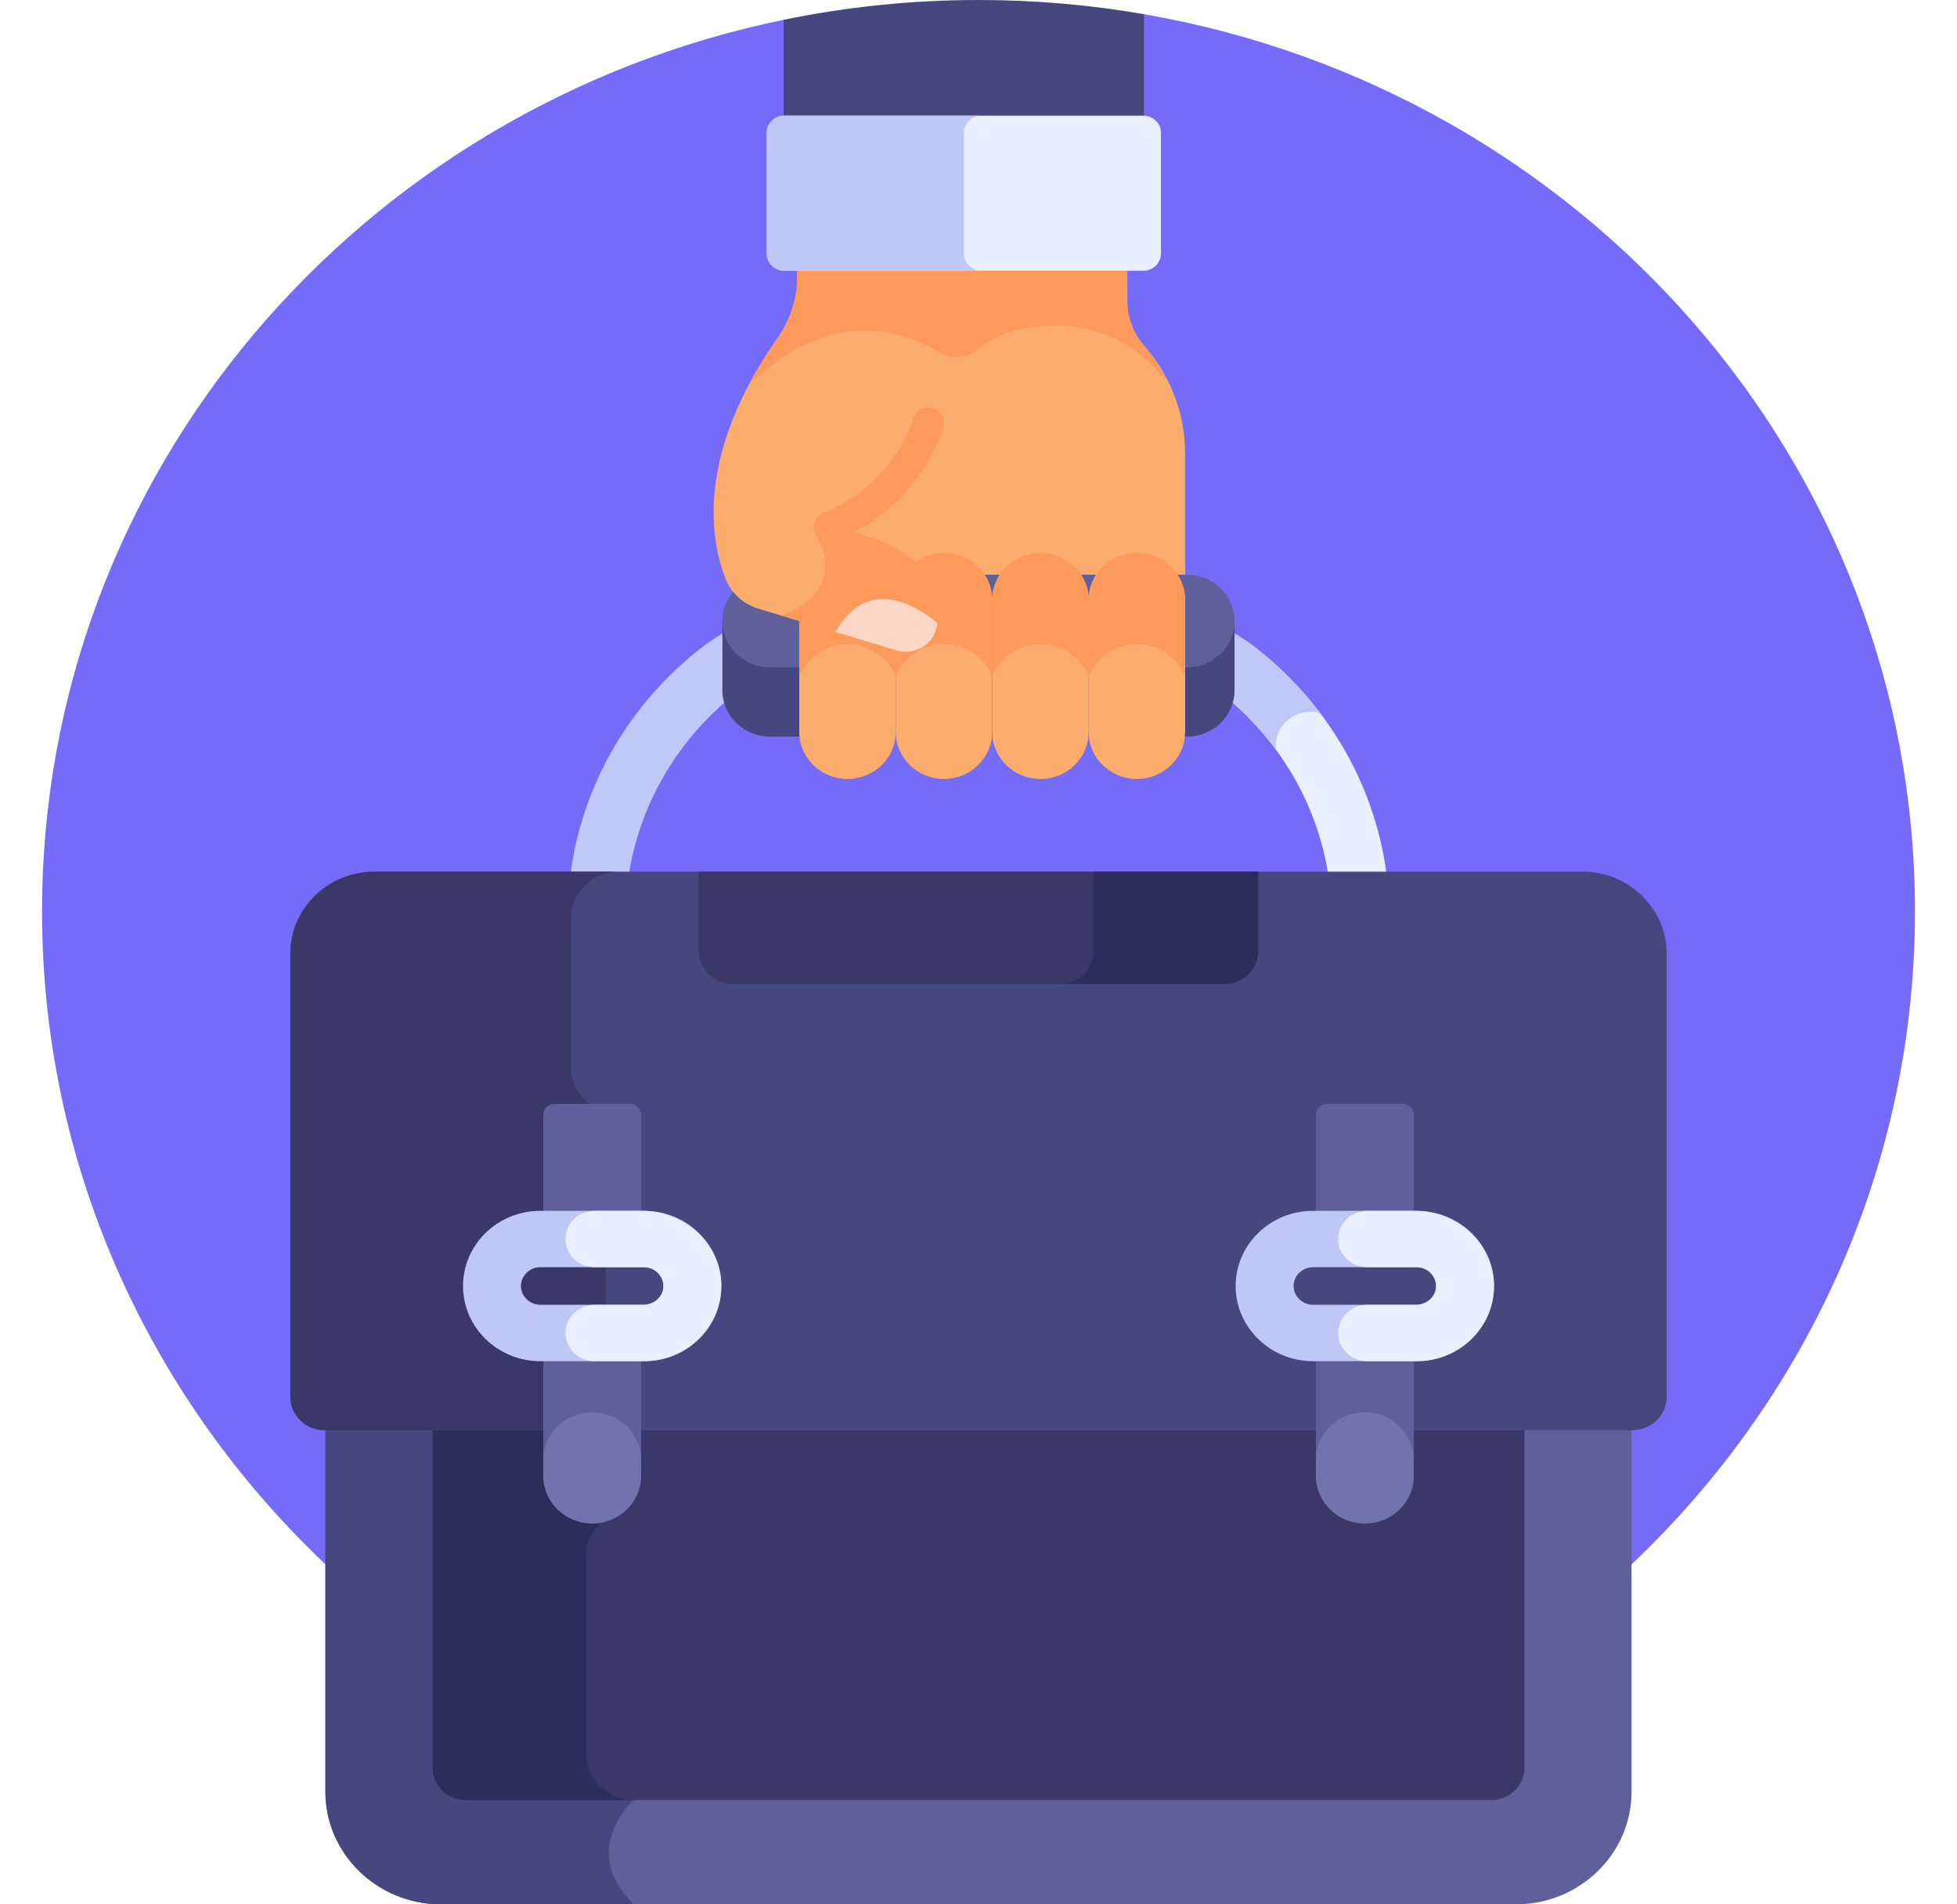 <svg width="37" height="36" viewBox="0 0 37 36" fill="none" xmlns="http://www.w3.org/2000/svg">
<g clip-path="url(#clip0_5885_3859)">
<path d="M21.629 0.268L14.817 0.374C6.807 2.023 0.795 8.941 0.795 17.227C0.795 26.74 8.722 34.453 18.5 34.453C28.278 34.453 36.205 26.74 36.205 17.227C36.205 8.752 29.915 1.706 21.629 0.268Z" fill="#746BF9"/>
<path d="M6.152 26.965V33.874C6.152 35.044 7.135 36 8.337 36H28.663C29.864 36 30.847 35.044 30.847 33.874V26.965H6.152Z" fill="#5F5F9B"/>
<path d="M11.983 34.029L11.721 26.965H6.152V33.874C6.152 35.043 7.135 36 8.337 36H11.983C10.924 34.969 11.983 34.029 11.983 34.029Z" fill="#47477F"/>
<path d="M28.822 26.965H8.179V33.417C8.179 33.755 8.46 34.029 8.807 34.029H28.193C28.54 34.029 28.822 33.755 28.822 33.417V26.965Z" fill="#3B3868"/>
<path d="M11.075 33.144V29.434C11.075 29.14 11.225 28.878 11.455 28.718V26.965H8.179V33.417C8.179 33.755 8.46 34.029 8.807 34.029H11.983C11.483 34.029 11.075 33.631 11.075 33.144Z" fill="#2D2D59"/>
<path d="M19.671 14.649C19.169 14.649 18.759 14.249 18.759 13.761C18.759 14.249 18.348 14.649 17.846 14.649C17.362 14.649 16.962 14.276 16.936 13.811V13.741C16.936 14.201 16.584 14.6 16.113 14.645C15.572 14.696 15.111 14.278 15.111 13.761C15.111 13.532 15.111 7.405 15.111 7.23V5.028H21.313V5.698C21.313 6.009 21.431 6.308 21.639 6.545C22.123 7.096 22.406 7.808 22.406 8.569V13.761C22.406 14.278 21.946 14.695 21.404 14.644C20.933 14.6 20.581 14.201 20.581 13.741V13.811C20.555 14.276 20.155 14.649 19.671 14.649Z" fill="#FCAD6D"/>
<path d="M25.656 17.011C25.39 17.011 25.156 16.821 25.116 16.556C24.906 15.19 24.178 13.957 23.066 13.085C22.93 12.978 22.779 12.883 22.618 12.805C22.348 12.672 22.239 12.352 22.375 12.089C22.511 11.827 22.84 11.721 23.11 11.853C23.34 11.966 23.557 12.101 23.754 12.255C25.08 13.296 25.948 14.768 26.198 16.399C26.243 16.69 26.037 16.961 25.738 17.005C25.71 17.009 25.683 17.011 25.656 17.011Z" fill="#E9EFFF"/>
<path d="M24.963 13.487C24.619 13.033 24.215 12.618 23.754 12.255C23.557 12.101 23.34 11.966 23.11 11.853C22.84 11.721 22.511 11.827 22.375 12.089C22.239 12.352 22.348 12.672 22.618 12.805C22.779 12.883 22.93 12.978 23.066 13.085C23.474 13.405 23.829 13.773 24.127 14.178C24.062 13.715 24.513 13.352 24.963 13.487Z" fill="#BEC9F7"/>
<path d="M11.344 17.011C11.317 17.011 11.29 17.009 11.263 17.005C10.964 16.961 10.757 16.69 10.802 16.399C11.052 14.768 11.92 13.296 13.247 12.255C13.443 12.101 13.66 11.966 13.89 11.853C14.16 11.721 14.489 11.827 14.625 12.089C14.761 12.352 14.652 12.672 14.382 12.805C14.221 12.883 14.07 12.978 13.934 13.085C12.822 13.957 12.094 15.19 11.885 16.556C11.844 16.821 11.611 17.011 11.344 17.011Z" fill="#BEC9F7"/>
<path d="M22.441 12.543H14.559C14.087 12.543 13.7 12.19 13.662 11.74H13.658V13.05C13.658 13.533 14.061 13.926 14.559 13.926H22.441C22.938 13.926 23.341 13.533 23.341 13.05V11.74H23.337C23.299 12.19 22.913 12.543 22.441 12.543Z" fill="#47477F"/>
<path d="M22.441 12.616H14.559C14.061 12.616 13.658 12.224 13.658 11.74C13.658 11.256 14.061 10.864 14.559 10.864H22.441C22.938 10.864 23.341 11.256 23.341 11.74C23.341 12.224 22.938 12.616 22.441 12.616Z" fill="#5F5F9B"/>
<path d="M17.847 14.726C18.348 14.726 18.759 14.327 18.759 13.838V11.34C18.759 10.852 18.349 10.452 17.847 10.452C17.345 10.452 16.935 10.852 16.935 11.34V13.838C16.935 14.327 17.345 14.726 17.847 14.726Z" fill="#FCAD6D"/>
<path d="M19.671 14.726C20.173 14.726 20.583 14.327 20.583 13.838V11.34C20.583 10.852 20.173 10.452 19.671 10.452C19.169 10.452 18.759 10.852 18.759 11.34V13.838C18.759 14.327 19.169 14.726 19.671 14.726Z" fill="#FCAD6D"/>
<path d="M16.023 14.726C16.525 14.726 16.936 14.327 16.936 13.838V11.34C16.936 10.852 16.525 10.452 16.023 10.452C15.522 10.452 15.111 10.852 15.111 11.34V13.838C15.111 14.327 15.522 14.726 16.023 14.726Z" fill="#FCAD6D"/>
<path d="M15.111 11.34V12.783C15.255 12.429 15.611 12.177 16.023 12.177C16.436 12.177 16.792 12.429 16.936 12.783V11.34C16.936 10.852 16.525 10.452 16.023 10.452C15.522 10.452 15.111 10.852 15.111 11.34Z" fill="#FD995B"/>
<path d="M21.494 14.726C21.996 14.726 22.406 14.327 22.406 13.838V11.34C22.406 10.852 21.996 10.452 21.494 10.452C20.992 10.452 20.582 10.852 20.582 11.34V13.838C20.582 14.327 20.992 14.726 21.494 14.726Z" fill="#FCAD6D"/>
<path d="M16.935 11.34V12.783C17.079 12.429 17.434 12.177 17.847 12.177C18.26 12.177 18.615 12.429 18.759 12.783V11.34C18.759 10.852 18.349 10.452 17.847 10.452C17.345 10.452 16.935 10.852 16.935 11.34Z" fill="#FD995B"/>
<path d="M18.759 11.34V12.783C18.903 12.429 19.258 12.177 19.671 12.177C20.084 12.177 20.439 12.429 20.583 12.783V11.34C20.583 10.852 20.173 10.452 19.671 10.452C19.169 10.452 18.759 10.852 18.759 11.34Z" fill="#FD995B"/>
<path d="M20.582 11.34V12.783C20.726 12.429 21.081 12.177 21.494 12.177C21.907 12.177 22.262 12.429 22.406 12.783V11.34C22.406 10.852 21.996 10.452 21.494 10.452C20.992 10.452 20.582 10.852 20.582 11.34Z" fill="#FD995B"/>
<path d="M16.945 12.294L14.341 11.507C14.052 11.42 13.82 11.208 13.714 10.933C13.428 10.194 13.153 8.592 14.705 6.384C14.944 6.044 15.073 5.643 15.073 5.231V5.029H17.742V6.767C17.742 9.262 15.682 9.957 15.682 9.957C17.835 10.352 17.821 11.416 17.698 11.888C17.618 12.2 17.274 12.393 16.945 12.294Z" fill="#FCAD6D"/>
<path d="M14.767 11.635L15.809 11.95C16.397 10.962 17.26 11.424 17.724 11.789C17.817 11.281 17.698 10.327 15.685 9.957L15.404 10.052C16.097 11.251 14.767 11.635 14.767 11.635Z" fill="#FD995B"/>
<path d="M17.702 11.888C17.711 11.854 17.719 11.816 17.726 11.776C17.27 11.405 16.386 10.905 15.795 11.945L16.949 12.294C17.278 12.393 17.621 12.2 17.702 11.888Z" fill="#FCD7C3"/>
<path d="M17.625 7.712C17.475 7.676 17.321 7.758 17.273 7.901C16.821 9.24 15.651 9.662 15.587 9.684C15.432 9.737 15.351 9.901 15.404 10.052C15.458 10.203 15.627 10.283 15.783 10.231C15.806 10.223 16.366 10.03 16.923 9.506C17.248 9.199 17.613 8.737 17.835 8.083C17.89 7.923 17.792 7.752 17.625 7.712Z" fill="#FD995B"/>
<path d="M19.986 6.153C19.192 6.157 18.735 6.389 18.481 6.606C18.283 6.775 17.996 6.8 17.773 6.664C17.134 6.275 15.835 5.803 14.374 7.082C14.312 7.136 14.235 7.195 14.174 7.242C14.321 6.967 14.496 6.681 14.705 6.384C14.944 6.044 15.073 5.643 15.073 5.231V5.028H21.313V5.698C21.313 6.009 21.431 6.308 21.639 6.545C21.827 6.759 21.985 6.999 22.107 7.256C21.828 6.893 21.117 6.147 19.986 6.153Z" fill="#FD995B"/>
<path d="M21.629 0.268C20.613 0.092 19.568 0 18.5 0C17.237 0 16.005 0.13 14.817 0.374V2.511H21.629V0.268Z" fill="#47477F"/>
<path d="M21.616 2.186H14.83C14.646 2.186 14.496 2.332 14.496 2.511V4.793C14.496 4.972 14.646 5.118 14.83 5.118H21.616C21.8 5.118 21.95 4.972 21.95 4.793V2.511C21.95 2.332 21.8 2.186 21.616 2.186Z" fill="#E9EFFF"/>
<path d="M18.223 4.793V2.511C18.223 2.332 18.373 2.186 18.557 2.186H14.83C14.646 2.186 14.496 2.332 14.496 2.511V4.793C14.496 4.972 14.646 5.118 14.83 5.118H18.557C18.374 5.118 18.223 4.972 18.223 4.793Z" fill="#BEC8F7"/>
<path d="M30.859 27.038H6.141C5.783 27.038 5.489 26.753 5.489 26.404V18.024C5.489 17.174 6.205 16.478 7.079 16.478H29.921C30.795 16.478 31.511 17.174 31.511 18.024V26.404C31.511 26.753 31.217 27.038 30.859 27.038Z" fill="#47477F"/>
<path d="M11.455 21.025C11.075 20.92 10.796 20.58 10.796 20.179V17.358C10.796 16.874 11.203 16.478 11.7 16.478H7.079C6.205 16.478 5.489 17.174 5.489 18.025V26.404C5.489 26.753 5.783 27.038 6.141 27.038H11.454V21.025H11.455Z" fill="#3B3868"/>
<path d="M10.271 25.199V27.901C10.271 28.398 10.685 28.801 11.196 28.801C11.707 28.801 12.121 28.398 12.121 27.901V25.199H10.271Z" fill="#7272AF"/>
<path d="M12.121 23.422H10.271V21.074C10.271 20.961 10.365 20.869 10.482 20.869H11.91C12.027 20.869 12.122 20.961 12.122 21.074V23.422H12.121Z" fill="#5F5F9B"/>
<path d="M24.879 25.199V27.901C24.879 28.398 25.293 28.801 25.804 28.801C26.316 28.801 26.73 28.398 26.73 27.901V25.199H24.879Z" fill="#7272AF"/>
<path d="M10.271 25.199V27.599C10.271 27.102 10.685 26.699 11.196 26.699C11.707 26.699 12.121 27.102 12.121 27.599V25.199H10.271Z" fill="#5F5F9B"/>
<path d="M24.879 25.199V27.599C24.879 27.102 25.293 26.699 25.804 26.699C26.316 26.699 26.73 27.102 26.73 27.599V25.199H24.879Z" fill="#5F5F9B"/>
<path d="M26.73 23.422H24.879V21.074C24.879 20.961 24.974 20.869 25.09 20.869H26.519C26.635 20.869 26.73 20.961 26.73 21.074V23.422H26.73Z" fill="#5F5F9B"/>
<path d="M13.856 18.603H23.143C23.499 18.603 23.79 18.32 23.79 17.974V16.478H13.21V17.974C13.21 18.32 13.501 18.603 13.856 18.603Z" fill="#3B3868"/>
<path d="M20.678 16.478V17.974C20.678 18.32 20.387 18.603 20.031 18.603H23.144C23.499 18.603 23.79 18.32 23.79 17.974V16.478H20.678Z" fill="#2D2D59"/>
<path d="M23.362 24.311C23.362 23.527 24.017 22.89 24.823 22.89H26.786C27.592 22.89 28.247 23.527 28.247 24.311C28.247 25.094 27.592 25.732 26.786 25.732H24.823C24.017 25.732 23.362 25.094 23.362 24.311ZM24.823 23.955C24.625 23.955 24.457 24.118 24.457 24.311C24.457 24.503 24.625 24.666 24.823 24.666H26.786C26.985 24.666 27.152 24.503 27.152 24.311C27.152 24.118 26.985 23.955 26.786 23.955H24.823Z" fill="#BEC8F7"/>
<path d="M25.847 24.666H26.767C26.939 24.666 27.098 24.559 27.14 24.398C27.201 24.17 27.014 23.955 26.786 23.955H25.847C25.545 23.955 25.3 23.717 25.3 23.422C25.3 23.128 25.545 22.89 25.847 22.89H26.75C27.541 22.89 28.216 23.487 28.245 24.256C28.277 25.064 27.61 25.732 26.786 25.732H25.847C25.545 25.732 25.3 25.493 25.3 25.199C25.3 24.905 25.545 24.666 25.847 24.666Z" fill="#E9EFFF"/>
<path d="M8.754 24.311C8.754 23.527 9.409 22.89 10.214 22.89H12.178C12.983 22.89 13.638 23.527 13.638 24.311C13.638 25.094 12.983 25.732 12.178 25.732H10.214C9.409 25.732 8.754 25.094 8.754 24.311ZM10.214 23.955C10.016 23.955 9.849 24.118 9.849 24.311C9.849 24.503 10.016 24.666 10.214 24.666H12.178C12.376 24.666 12.544 24.503 12.544 24.311C12.544 24.118 12.376 23.955 12.178 23.955H10.214Z" fill="#BEC8F7"/>
<path d="M11.239 24.666H12.159C12.331 24.666 12.489 24.559 12.532 24.398C12.592 24.17 12.405 23.955 12.178 23.955H11.239C10.937 23.955 10.691 23.717 10.691 23.422C10.691 23.128 10.937 22.89 11.239 22.89H12.142C12.933 22.89 13.607 23.487 13.637 24.256C13.668 25.064 13.002 25.732 12.178 25.732H11.239C10.937 25.732 10.691 25.493 10.691 25.199C10.691 24.905 10.937 24.666 11.239 24.666Z" fill="#E9EFFF"/>
</g>
<defs>
<clipPath id="clip0_5885_3859">
<rect width="37" height="36" fill="white"/>
</clipPath>
</defs>
</svg>
